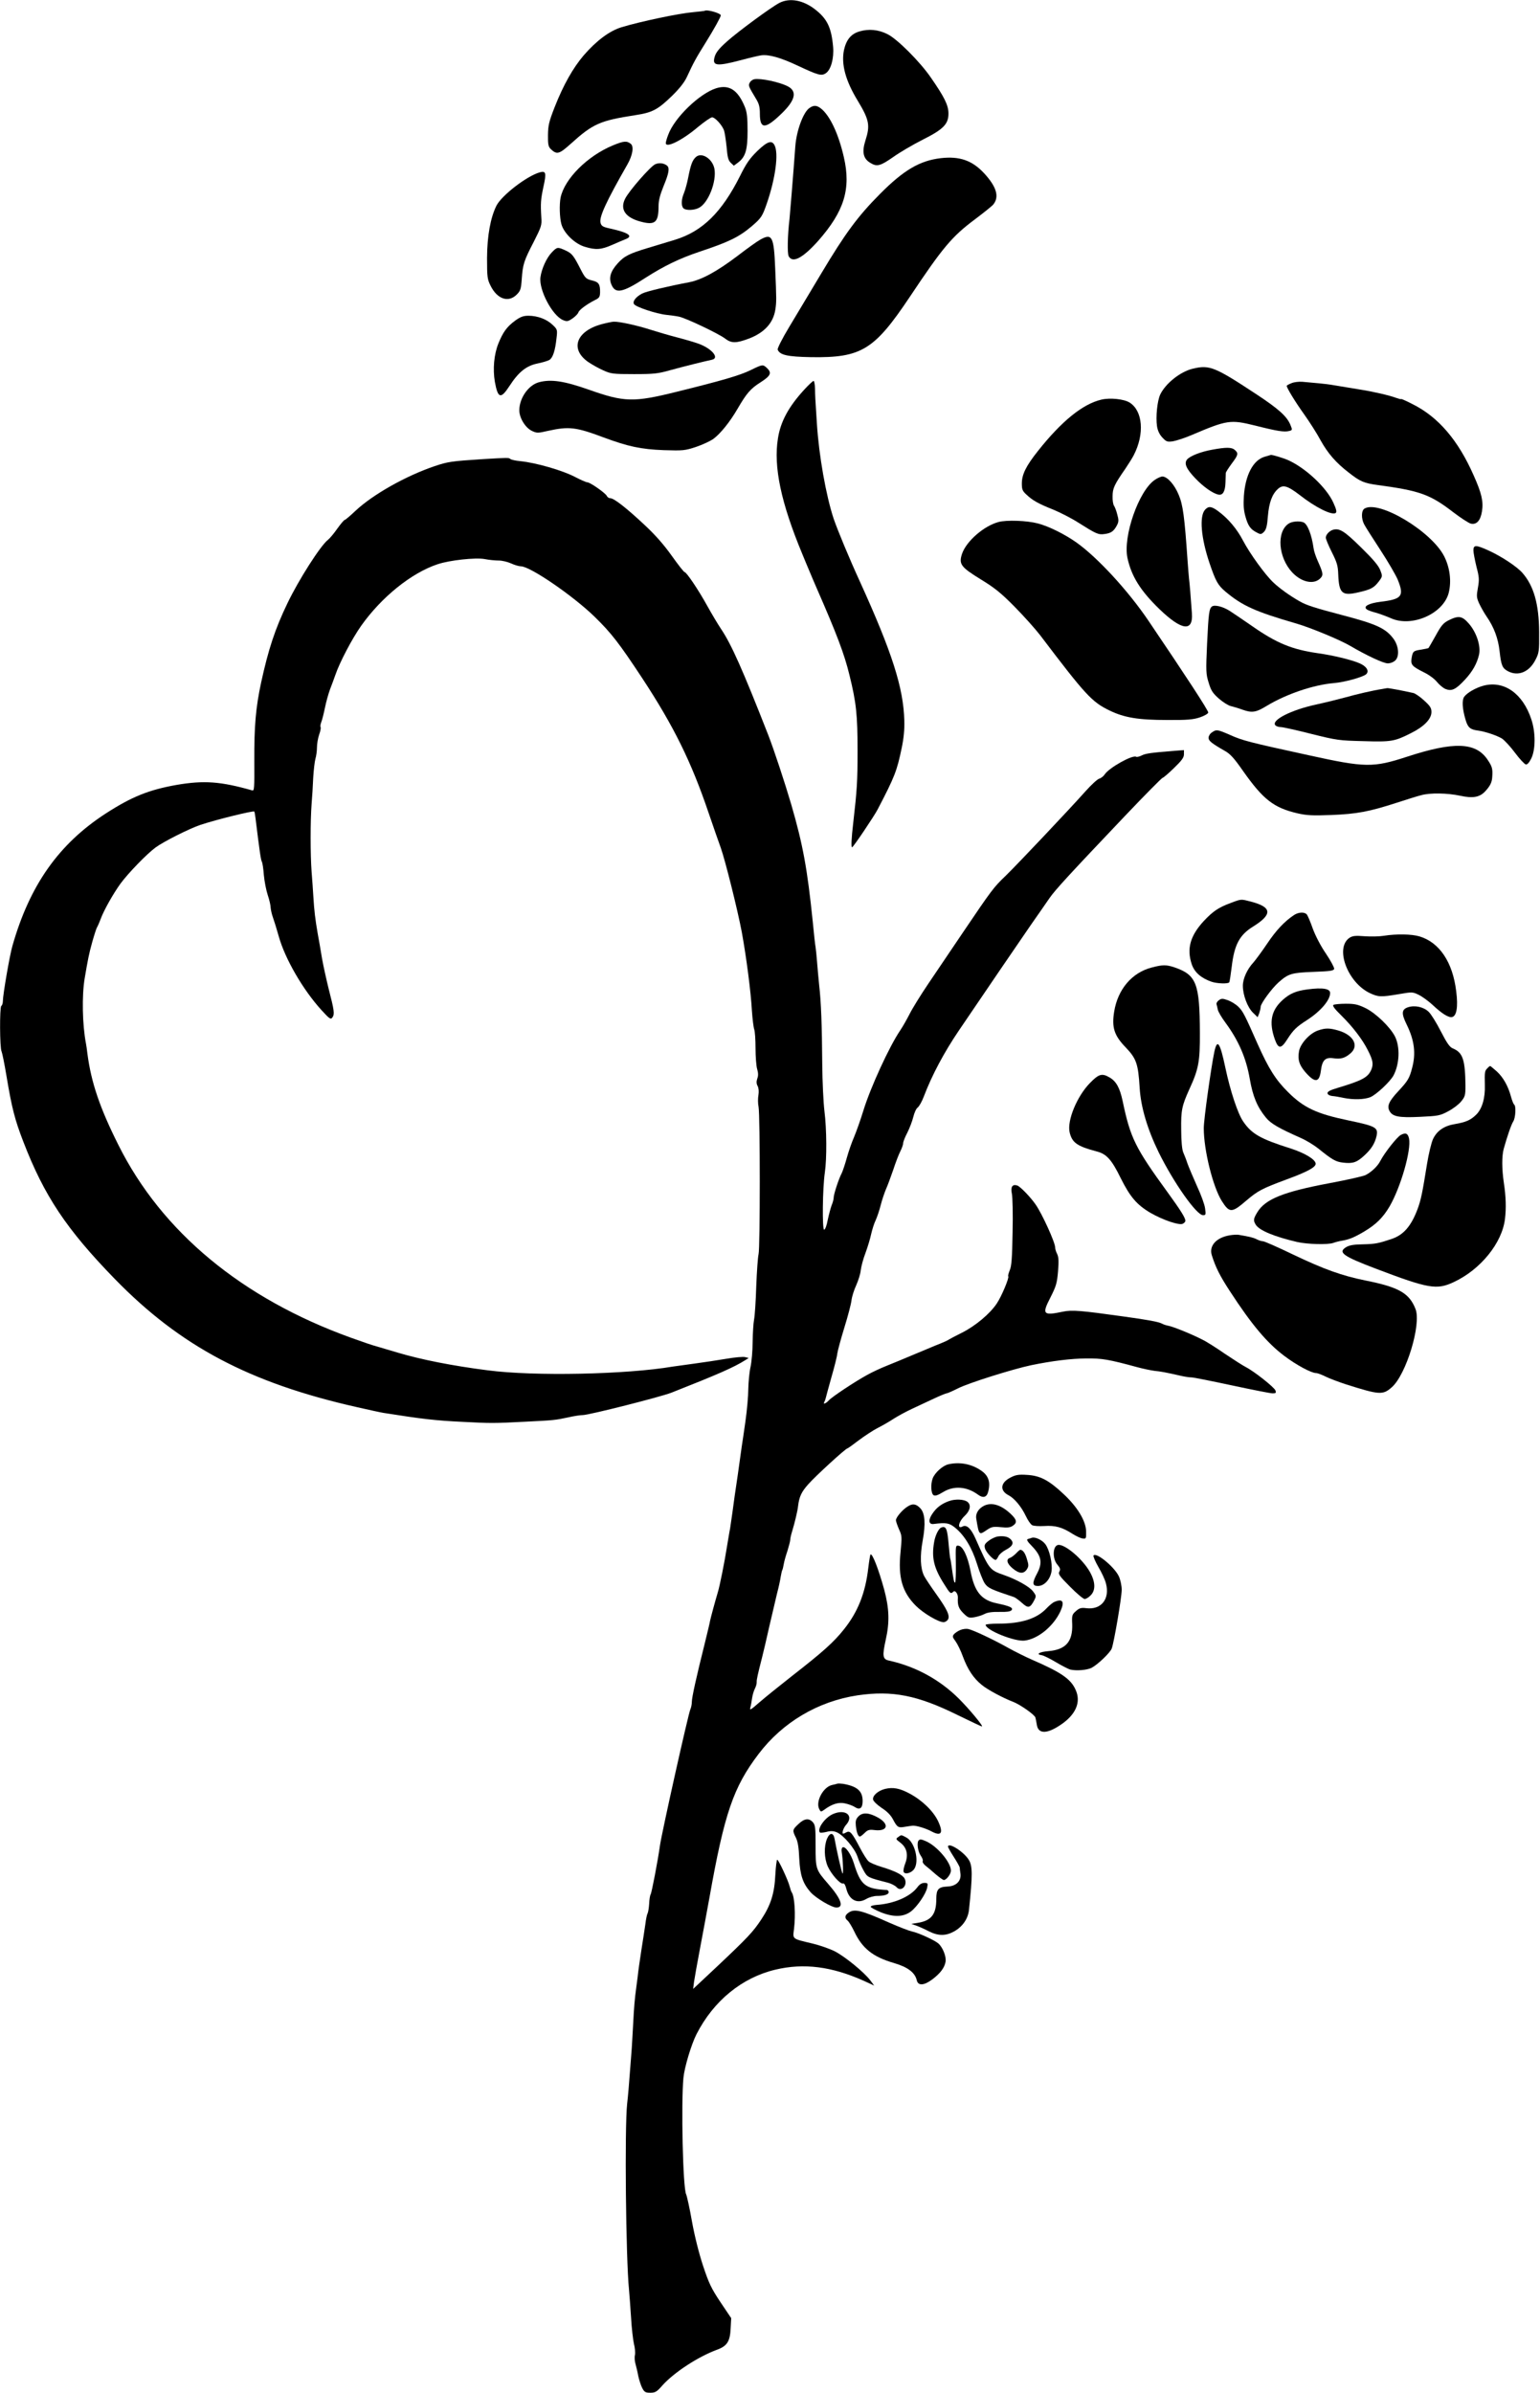 <?xml version="1.0" standalone="no"?>
<!DOCTYPE svg PUBLIC "-//W3C//DTD SVG 20010904//EN"
 "http://www.w3.org/TR/2001/REC-SVG-20010904/DTD/svg10.dtd">
<svg version="1.0" xmlns="http://www.w3.org/2000/svg"
 width="1064pt" height="1652pt" viewBox="0 0 1064 1652"
 preserveAspectRatio="xMidYMid meet">
<g transform="translate(0,1652) scale(0.1,-0.1)"
fill="#000000" stroke="none">
<path d="M5385 16500 c-55 -28 -289 -200 -362 -266 -54 -48 -76 -75 -85 -105
-19 -65 11 -69 186 -23 55 15 116 29 135 32 53 7 133 -15 254 -72 139 -65 162
-72 192 -52 36 23 58 104 51 183 -12 134 -41 194 -127 260 -82 63 -174 79
-244 43z"/>
<path d="M4868 16445 c-2 -1 -37 -5 -78 -9 -97 -8 -364 -64 -496 -104 -84 -26
-172 -92 -261 -194 -74 -87 -140 -203 -201 -358 -39 -100 -45 -125 -46 -192
-1 -65 3 -81 19 -97 42 -40 58 -36 137 35 155 140 202 161 448 199 117 18 154
37 253 133 52 51 86 94 103 131 45 98 65 134 129 236 58 93 105 178 105 189 0
15 -99 43 -112 31z"/>
<path d="M5938 16303 c-58 -17 -91 -57 -107 -129 -20 -98 11 -212 96 -351 79
-131 86 -169 52 -274 -25 -79 -15 -125 35 -154 45 -28 69 -21 159 42 45 32
136 85 201 118 146 73 180 109 179 184 -1 56 -29 112 -122 246 -75 109 -232
266 -299 299 -63 32 -130 38 -194 19z"/>
<path d="M5212 15973 c-12 -2 -27 -13 -32 -24 -11 -20 -9 -24 45 -114 19 -31
25 -54 25 -101 0 -107 37 -107 148 0 97 93 112 155 45 190 -59 30 -187 57
-231 49z"/>
<path d="M4949 15911 c-115 -36 -289 -203 -332 -321 -10 -25 -17 -51 -17 -58
0 -37 115 20 221 110 45 37 89 68 99 68 20 0 67 -51 82 -89 5 -14 13 -66 18
-114 6 -71 11 -93 28 -110 l22 -21 27 20 c53 39 68 86 68 219 0 93 -4 130 -18
165 -48 118 -108 158 -198 131z"/>
<path d="M5592 15774 c-42 -29 -89 -156 -97 -263 -15 -206 -37 -471 -40 -501
-14 -117 -16 -239 -6 -259 27 -50 96 -14 203 105 181 205 229 360 178 580 -37
161 -96 286 -158 335 -30 23 -50 24 -80 3z"/>
<path d="M4234 15516 c-176 -73 -334 -231 -361 -361 -9 -48 -7 -137 6 -184 18
-62 93 -135 162 -155 75 -23 113 -20 188 13 36 16 79 34 94 40 54 21 20 45
-107 73 -51 11 -61 17 -67 40 -10 40 39 146 186 403 36 63 46 124 23 142 -28
22 -49 20 -124 -11z"/>
<path d="M5233 15478 c-52 -51 -76 -84 -120 -173 -126 -251 -260 -382 -448
-440 -44 -13 -127 -38 -185 -56 -131 -39 -167 -57 -212 -107 -50 -55 -63 -100
-44 -146 28 -67 76 -58 239 48 125 80 233 132 367 177 210 70 275 102 365 178
65 56 72 67 103 156 60 174 83 347 53 403 -19 36 -49 26 -118 -40z"/>
<path d="M4806 15434 c-23 -22 -34 -53 -51 -139 -7 -38 -21 -87 -29 -107 -19
-44 -21 -89 -4 -106 16 -16 73 -15 107 3 65 33 123 182 107 270 -14 71 -91
118 -130 79z"/>
<path d="M6500 15428 c-145 -17 -256 -82 -420 -247 -153 -154 -239 -270 -404
-546 -76 -126 -176 -294 -223 -372 -49 -81 -83 -149 -80 -157 15 -37 66 -49
232 -52 346 -5 435 49 680 415 228 342 292 418 450 536 60 45 117 91 126 101
45 53 26 122 -60 216 -83 90 -170 121 -301 106z"/>
<path d="M4527 15386 c-32 -14 -180 -182 -208 -238 -37 -73 1 -130 107 -158
100 -27 124 -6 124 106 0 40 10 78 35 140 37 89 43 125 23 141 -22 17 -54 21
-81 9z"/>
<path d="M3729 15330 c-89 -25 -263 -159 -299 -230 -41 -82 -64 -208 -65 -360
0 -135 2 -148 25 -194 46 -92 123 -117 180 -60 26 26 30 38 35 109 7 101 15
125 84 258 51 101 55 112 51 165 -6 99 -4 125 15 214 21 95 17 110 -26 98z"/>
<path d="M5252 14865 c-22 -12 -93 -63 -158 -113 -143 -108 -247 -164 -334
-181 -139 -26 -295 -63 -322 -77 -43 -22 -69 -54 -58 -73 10 -20 156 -68 225
-75 28 -3 66 -8 85 -12 47 -9 274 -117 319 -151 44 -34 77 -34 167 0 106 41
167 108 181 200 8 52 8 71 -1 281 -9 224 -21 248 -104 201z"/>
<path d="M3813 14778 c-37 -38 -71 -114 -79 -172 -12 -87 82 -265 156 -296 27
-11 34 -10 65 11 19 13 38 32 41 42 6 18 57 56 116 86 28 13 33 22 34 51 1 58
-9 73 -57 84 -40 10 -46 16 -77 76 -50 98 -60 110 -105 131 -55 25 -58 24 -94
-13z"/>
<path d="M3559 14306 c-57 -42 -83 -78 -115 -156 -31 -76 -40 -178 -25 -266
21 -116 41 -121 101 -29 63 97 116 139 192 155 35 7 72 18 84 25 24 15 40 65
49 150 7 58 6 61 -27 92 -40 39 -104 63 -167 63 -36 0 -56 -8 -92 -34z"/>
<path d="M4154 14281 c-175 -49 -217 -173 -89 -261 25 -17 71 -43 103 -57 53
-24 67 -26 212 -26 137 0 166 3 250 27 91 25 240 62 288 72 55 11 2 76 -89
110 -24 9 -91 29 -149 44 -58 15 -143 40 -190 55 -91 29 -209 55 -250 54 -14
-1 -52 -9 -86 -18z"/>
<path d="M5185 13964 c-74 -36 -194 -71 -510 -149 -297 -74 -362 -72 -605 14
-173 61 -263 74 -346 52 -72 -19 -135 -108 -136 -192 -1 -53 41 -122 87 -144
34 -16 41 -16 110 0 146 32 193 27 385 -45 170 -63 258 -82 416 -88 134 -4
145 -3 222 22 44 15 99 40 121 56 48 35 115 118 167 208 63 108 89 138 158
182 72 46 80 66 44 100 -28 25 -29 25 -113 -16z"/>
<path d="M8243 13975 c-87 -20 -190 -102 -227 -179 -20 -43 -32 -154 -22 -220
5 -30 17 -56 37 -77 27 -29 34 -31 72 -26 23 4 80 22 127 42 249 106 270 109
441 67 154 -39 201 -46 234 -38 25 6 25 7 10 44 -25 58 -79 107 -230 207 -291
192 -328 207 -442 180z"/>
<path d="M5555 13828 c-107 -117 -162 -219 -180 -334 -32 -196 21 -446 169
-801 14 -35 37 -89 50 -120 13 -32 34 -80 46 -108 141 -322 194 -461 229 -606
47 -190 56 -274 56 -524 0 -210 -4 -270 -30 -497 -13 -110 -15 -168 -8 -168 8
0 152 214 177 262 119 228 133 266 166 424 14 67 20 128 18 189 -6 226 -84
470 -307 960 -73 159 -153 352 -181 433 -53 160 -102 436 -116 657 -12 182
-12 188 -13 243 -1 28 -5 52 -10 52 -5 0 -35 -28 -66 -62z"/>
<path d="M8922 13874 c-18 -7 -32 -15 -32 -18 0 -14 59 -111 120 -196 37 -52
89 -133 114 -180 50 -90 106 -155 196 -224 78 -61 104 -72 200 -85 289 -39
360 -64 520 -187 52 -40 107 -75 121 -79 40 -10 68 20 78 84 11 68 -2 125 -57
248 -107 243 -244 404 -423 493 -43 22 -79 38 -79 35 0 -3 -17 2 -37 9 -42 16
-159 43 -243 56 -49 8 -145 24 -206 34 -22 4 -121 14 -195 20 -25 2 -60 -2
-77 -10z"/>
<path d="M7610 13761 c-129 -30 -275 -148 -439 -355 -82 -103 -111 -162 -111
-224 0 -41 4 -52 33 -78 41 -39 82 -62 185 -103 46 -19 123 -58 170 -88 127
-80 140 -86 184 -80 45 6 63 19 85 60 13 25 13 37 2 76 -6 25 -17 52 -22 59
-6 8 -11 37 -10 65 0 55 11 80 89 192 22 33 48 74 57 92 76 147 63 307 -29
364 -39 24 -134 34 -194 20z"/>
<path d="M8374 13415 c-78 -14 -152 -43 -173 -68 -21 -27 -5 -64 57 -129 57
-60 122 -105 160 -113 31 -6 47 22 49 84 1 31 2 61 2 66 1 6 19 34 41 64 45
60 48 71 22 94 -22 20 -60 20 -158 2z"/>
<path d="M8736 13366 c-79 -24 -132 -127 -142 -271 -4 -63 -1 -99 11 -142 18
-64 35 -88 79 -110 26 -14 30 -13 49 5 15 16 22 40 27 109 8 93 29 151 69 187
35 32 66 23 151 -42 108 -85 221 -141 248 -124 9 7 6 24 -17 74 -47 102 -189
236 -311 291 -34 15 -110 38 -120 36 -3 -1 -23 -7 -44 -13z"/>
<path d="M3335 13350 c-218 -14 -241 -18 -331 -48 -201 -68 -427 -196 -546
-307 -38 -36 -72 -65 -77 -65 -4 0 -27 -27 -50 -59 -23 -33 -52 -68 -65 -78
-51 -39 -203 -277 -280 -438 -86 -178 -132 -319 -182 -548 -37 -172 -48 -300
-47 -540 1 -191 0 -209 -15 -204 -218 62 -333 70 -521 38 -192 -34 -310 -81
-491 -198 -324 -210 -525 -495 -644 -913 -19 -64 -66 -338 -66 -380 0 -16 -5
-32 -11 -35 -12 -8 -11 -291 2 -315 4 -8 20 -85 34 -170 37 -222 58 -302 116
-452 144 -374 298 -605 632 -948 453 -465 931 -718 1672 -885 83 -19 166 -37
185 -40 266 -42 358 -53 550 -62 190 -10 213 -10 425 1 203 10 211 11 300 30
39 9 84 16 102 16 42 0 540 126 613 155 327 129 429 174 509 224 l24 15 -24 6
c-13 4 -71 -1 -129 -11 -58 -10 -159 -25 -225 -34 -66 -9 -131 -18 -145 -20
-324 -55 -959 -68 -1280 -26 -244 31 -461 74 -625 123 -55 16 -116 34 -135 40
-41 11 -90 28 -185 62 -752 271 -1307 730 -1607 1331 -128 255 -188 431 -214
630 -3 28 -8 59 -10 70 -25 129 -29 331 -9 450 22 130 30 171 52 250 14 50 29
95 32 100 4 6 16 32 26 59 23 62 86 174 138 246 55 74 181 204 242 249 56 41
233 130 310 156 108 36 364 99 372 92 2 -2 5 -21 8 -43 29 -235 37 -290 44
-303 5 -9 11 -51 14 -93 4 -43 16 -105 27 -138 11 -32 20 -72 20 -87 1 -15 8
-46 16 -68 8 -22 26 -80 40 -130 43 -154 166 -367 295 -509 57 -62 64 -67 76
-50 16 22 12 49 -26 196 -16 65 -37 159 -46 210 -8 51 -22 129 -30 173 -17 98
-24 157 -30 255 -2 41 -8 118 -12 170 -9 117 -9 356 0 470 4 47 9 128 11 180
3 52 10 111 15 130 6 19 11 55 11 80 0 25 7 64 15 88 9 24 13 47 10 52 -3 4
-1 20 5 35 6 15 17 59 25 98 8 40 24 97 35 127 12 30 28 75 37 100 30 88 116
251 178 339 141 199 348 366 530 426 81 27 261 47 324 35 30 -6 74 -10 97 -10
23 0 61 -9 85 -20 24 -11 55 -20 68 -20 64 0 361 -204 509 -348 116 -113 170
-183 331 -427 216 -329 337 -574 456 -925 35 -102 73 -212 85 -244 30 -84 116
-427 145 -581 31 -169 63 -413 70 -544 4 -57 11 -114 16 -128 5 -13 9 -72 9
-130 0 -58 5 -123 11 -143 8 -27 9 -47 1 -67 -7 -21 -6 -36 3 -52 7 -15 9 -37
5 -62 -4 -22 -4 -58 1 -81 11 -60 11 -974 0 -1017 -5 -20 -12 -119 -16 -221
-3 -102 -10 -205 -15 -230 -5 -25 -9 -94 -10 -155 0 -60 -7 -139 -15 -175 -8
-36 -14 -103 -15 -150 0 -47 -9 -148 -20 -225 -11 -77 -22 -153 -25 -170 -2
-16 -15 -106 -28 -200 -14 -93 -31 -210 -37 -260 -7 -49 -14 -99 -16 -110 -3
-11 -11 -63 -20 -115 -18 -116 -52 -284 -65 -325 -18 -60 -48 -171 -53 -195
-2 -14 -18 -79 -34 -145 -62 -248 -92 -384 -92 -415 0 -17 -5 -40 -10 -51 -13
-24 -197 -849 -210 -939 -15 -107 -57 -327 -65 -340 -4 -6 -9 -36 -10 -65 -2
-30 -7 -59 -11 -66 -4 -6 -11 -39 -15 -73 -5 -33 -17 -115 -28 -182 -10 -66
-22 -147 -25 -180 -4 -32 -9 -70 -11 -84 -9 -64 -15 -134 -20 -235 -3 -60 -8
-139 -10 -175 -3 -36 -7 -94 -10 -130 -9 -122 -16 -205 -22 -255 -18 -162 -9
-1069 13 -1285 3 -30 9 -116 14 -190 4 -74 14 -156 20 -183 7 -26 10 -60 7
-76 -4 -16 -2 -44 4 -63 5 -18 14 -55 19 -83 6 -27 18 -65 27 -82 15 -29 23
-33 56 -33 34 0 45 6 84 51 82 91 247 198 377 246 69 25 90 57 94 146 l4 72
-74 110 c-64 96 -80 130 -120 250 -28 84 -59 207 -77 307 -16 92 -35 176 -40
187 -23 41 -36 629 -19 806 7 72 54 229 90 300 118 231 314 391 545 446 197
47 390 22 611 -77 l72 -33 -27 36 c-43 57 -177 166 -246 201 -34 17 -102 41
-152 53 -146 35 -138 29 -129 102 12 99 4 225 -16 252 -4 6 -10 24 -14 40 -9
39 -77 185 -86 185 -4 0 -10 -46 -13 -102 -6 -130 -31 -210 -97 -310 -57 -86
-92 -124 -313 -332 l-158 -148 6 48 c4 27 22 130 41 229 19 99 48 257 65 350
104 586 166 766 340 995 166 219 411 364 684 405 240 35 414 1 691 -136 89
-43 164 -79 168 -79 13 0 -87 120 -159 192 -133 132 -298 222 -483 263 -44 9
-47 32 -22 145 27 121 24 214 -11 345 -39 142 -83 255 -95 242 -2 -2 -9 -44
-15 -93 -20 -173 -72 -303 -167 -422 -71 -90 -149 -159 -357 -321 -88 -69
-191 -152 -229 -185 -58 -51 -68 -57 -62 -36 4 14 9 43 12 64 3 22 12 52 19
66 8 15 14 36 13 46 -1 18 8 56 38 174 8 30 30 125 49 210 20 85 44 189 54
230 11 41 22 92 25 114 4 21 8 42 11 46 2 3 7 22 10 41 3 19 15 61 26 93 10
33 19 67 19 76 0 9 6 36 14 61 16 52 37 139 40 171 8 65 23 97 70 150 49 56
259 248 271 248 3 0 38 25 77 55 40 30 99 69 132 86 34 17 84 46 111 64 28 18
85 49 128 69 42 20 111 52 152 71 41 19 80 35 85 35 6 0 42 16 80 35 73 37
376 132 503 159 146 30 275 46 382 47 110 1 152 -6 355 -61 41 -11 94 -22 119
-25 40 -4 66 -8 189 -36 23 -5 53 -9 65 -9 13 0 138 -25 278 -55 140 -30 266
-55 281 -55 23 0 26 3 20 20 -8 22 -147 132 -204 161 -20 10 -85 52 -145 92
-59 41 -130 86 -158 99 -74 38 -199 88 -230 94 -16 3 -36 9 -46 15 -25 13 -95
26 -269 50 -293 41 -353 46 -416 33 -137 -29 -147 -19 -87 97 40 79 46 99 53
181 6 72 4 99 -6 120 -8 15 -14 36 -14 46 0 34 -90 232 -135 296 -36 52 -107
125 -127 131 -33 11 -47 -10 -37 -56 5 -23 8 -143 5 -267 -3 -177 -7 -235 -20
-263 -8 -20 -13 -39 -10 -41 8 -9 -46 -139 -80 -189 -47 -70 -147 -154 -241
-201 -44 -22 -84 -43 -90 -47 -5 -5 -46 -23 -90 -40 -44 -18 -120 -50 -170
-71 -49 -21 -125 -52 -167 -69 -43 -17 -103 -45 -135 -63 -83 -45 -245 -152
-267 -177 -19 -21 -42 -30 -31 -11 3 5 8 18 10 27 2 10 20 74 39 143 20 69 39
143 41 165 3 21 25 102 49 180 24 77 46 161 49 187 3 26 18 73 33 105 14 32
29 78 31 103 3 25 17 79 33 120 15 41 33 100 39 130 7 30 20 73 31 95 10 22
26 69 35 105 9 36 26 85 36 109 11 24 33 84 50 133 16 49 38 107 49 128 11 22
20 47 20 57 0 10 13 43 29 73 15 30 34 79 41 108 7 29 20 58 30 65 10 7 30 42
43 77 56 147 139 303 242 455 203 299 408 600 498 730 50 72 108 154 128 184
41 59 140 166 523 569 137 144 254 262 259 262 5 0 40 30 78 67 54 52 69 73
69 95 l0 29 -67 -5 c-160 -13 -198 -18 -225 -32 -16 -8 -33 -12 -38 -9 -25 15
-186 -75 -217 -121 -8 -13 -26 -27 -38 -30 -12 -3 -55 -42 -95 -87 -116 -130
-471 -505 -550 -582 -85 -81 -98 -99 -295 -390 -82 -121 -191 -282 -242 -358
-52 -77 -109 -169 -128 -207 -19 -37 -47 -87 -64 -112 -77 -113 -206 -395
-255 -553 -20 -66 -50 -149 -65 -185 -16 -36 -38 -100 -50 -143 -12 -44 -28
-91 -35 -106 -21 -39 -56 -147 -56 -169 0 -11 -6 -35 -14 -53 -7 -19 -19 -64
-27 -101 -7 -39 -18 -68 -25 -68 -14 0 -11 287 5 395 14 96 13 298 -3 425 -7
58 -14 202 -15 320 -2 275 -8 432 -21 545 -5 50 -12 124 -15 165 -3 41 -8 86
-10 100 -3 14 -12 95 -20 180 -37 360 -67 526 -148 805 -45 153 -119 377 -159
480 -176 449 -255 627 -326 732 -22 33 -65 105 -95 159 -60 109 -144 234 -157
234 -5 0 -45 51 -89 113 -55 77 -113 143 -187 212 -126 118 -212 185 -237 185
-10 0 -20 7 -24 15 -7 19 -116 95 -135 95 -8 0 -45 16 -83 36 -87 46 -271 99
-380 110 -33 3 -64 10 -69 15 -11 10 -19 9 -191 -1z"/>
<path d="M7979 13207 c-111 -74 -222 -392 -189 -541 28 -127 91 -226 221 -352
154 -148 233 -158 224 -29 -7 100 -16 213 -20 240 -2 17 -6 72 -10 124 -21
305 -32 385 -61 454 -29 71 -79 127 -113 127 -10 0 -33 -10 -52 -23z"/>
<path d="M8326 13001 c-41 -45 -28 -196 31 -370 42 -123 57 -151 109 -195 118
-99 207 -139 494 -222 98 -29 299 -112 370 -154 111 -65 228 -120 258 -120 19
0 41 9 53 21 30 30 22 103 -15 151 -52 69 -116 99 -341 158 -205 54 -258 71
-305 98 -66 37 -140 90 -183 131 -57 54 -161 198 -208 287 -42 81 -103 154
-173 205 -46 34 -66 36 -90 10z"/>
<path d="M9428 13009 c-23 -13 -24 -69 -3 -109 8 -16 59 -96 112 -177 53 -81
107 -174 120 -205 46 -114 30 -135 -120 -153 -80 -10 -121 -32 -94 -52 6 -6
35 -16 62 -23 28 -8 74 -25 104 -38 145 -66 366 31 401 178 19 79 7 172 -32
249 -87 172 -449 389 -550 330z"/>
<path d="M6899 12916 c-101 -27 -222 -132 -252 -219 -24 -72 -9 -92 129 -177
97 -59 141 -95 234 -189 63 -64 142 -152 176 -196 314 -414 358 -462 481 -521
102 -49 197 -65 398 -65 139 -1 180 3 225 18 30 10 56 25 58 33 2 13 -151 247
-413 634 -140 207 -351 436 -497 540 -82 58 -191 112 -267 132 -76 20 -215 25
-272 10z"/>
<path d="M8902 12904 c-84 -58 -70 -233 26 -336 66 -70 153 -87 197 -38 19 21
16 35 -21 118 -13 29 -26 67 -28 85 -14 97 -42 169 -71 181 -30 11 -80 6 -103
-10z"/>
<path d="M9209 12862 c-25 -8 -49 -34 -49 -54 0 -10 19 -55 42 -101 35 -70 42
-92 44 -152 5 -132 26 -151 138 -125 88 20 108 31 142 75 26 35 27 36 10 79
-12 31 -49 75 -134 158 -115 113 -148 133 -193 120z"/>
<path d="M10180 12720 c0 -17 10 -67 21 -113 19 -72 20 -89 10 -145 -10 -56
-10 -67 8 -107 11 -24 34 -65 51 -90 52 -75 81 -152 91 -243 11 -98 19 -116
59 -137 70 -36 146 -5 189 80 24 47 26 58 25 190 -1 194 -37 320 -115 409 -38
44 -146 115 -234 155 -88 40 -105 40 -105 1z"/>
<path d="M8374 12333 c-20 -15 -24 -46 -34 -254 -9 -196 -8 -213 11 -273 16
-54 28 -72 71 -110 29 -25 66 -48 82 -51 17 -4 54 -15 81 -25 65 -23 93 -19
166 26 136 82 323 146 467 158 73 6 201 42 221 61 23 22 3 55 -47 76 -55 24
-185 55 -286 69 -181 26 -285 69 -456 188 -61 42 -131 90 -155 105 -46 29
-102 43 -121 30z"/>
<path d="M10010 12238 c-38 -19 -52 -36 -90 -105 -25 -45 -48 -84 -50 -87 -3
-2 -25 -7 -50 -11 -55 -8 -59 -12 -67 -58 -7 -47 2 -57 83 -98 38 -18 76 -47
92 -67 15 -19 41 -41 59 -49 43 -17 71 -4 135 65 52 56 83 111 97 173 13 59
-18 154 -71 214 -46 53 -71 56 -138 23z"/>
<path d="M10250 11786 c-53 -14 -114 -49 -134 -77 -16 -23 -13 -81 9 -156 16
-56 32 -70 87 -77 51 -7 130 -34 165 -55 17 -11 58 -55 90 -98 32 -43 66 -79
75 -81 10 -2 23 12 38 42 30 62 30 181 0 270 -59 178 -188 269 -330 232z"/>
<path d="M9550 11763 c-60 -9 -181 -37 -255 -58 -44 -12 -136 -35 -205 -50
-170 -37 -307 -107 -279 -142 6 -7 23 -13 38 -13 14 0 109 -21 211 -47 176
-44 193 -46 359 -50 194 -6 216 -2 329 55 91 45 142 98 142 146 0 28 -9 42
-51 80 -28 26 -61 48 -73 51 -70 16 -172 35 -181 34 -5 -1 -21 -3 -35 -6z"/>
<path d="M8373 11463 c-13 -8 -23 -25 -23 -37 0 -21 21 -38 112 -90 38 -21 65
-51 127 -140 139 -197 212 -253 374 -291 65 -15 105 -17 235 -12 176 7 262 23
453 85 68 22 144 46 169 52 61 17 180 15 269 -4 87 -19 134 -11 173 31 33 36
46 61 48 98 4 56 0 72 -31 118 -81 123 -232 129 -559 22 -233 -76 -288 -75
-675 10 -418 91 -460 102 -547 141 -87 38 -94 39 -125 17z"/>
<path d="M8504 10286 c-85 -31 -124 -58 -187 -125 -94 -102 -119 -191 -83
-299 19 -55 64 -95 136 -120 37 -13 116 -16 123 -4 3 4 10 52 17 107 18 153
54 220 148 278 135 84 131 134 -15 172 -70 18 -65 19 -139 -9z"/>
<path d="M8940 10202 c-66 -44 -124 -106 -185 -197 -37 -55 -80 -113 -95 -130
-43 -46 -73 -112 -73 -161 0 -64 32 -149 70 -186 l32 -31 11 27 c5 15 10 35
10 45 0 22 77 127 123 168 69 61 90 67 242 73 117 4 140 8 143 21 1 9 -24 56
-57 105 -36 52 -73 124 -91 173 -16 46 -35 90 -41 97 -15 19 -58 17 -89 -4z"/>
<path d="M9560 10059 c-30 -5 -90 -6 -132 -3 -63 5 -82 3 -103 -10 -104 -68
-17 -307 138 -382 60 -28 76 -29 201 -8 93 16 96 16 139 -5 24 -12 68 -44 97
-71 63 -59 108 -87 132 -82 32 6 43 71 29 178 -24 201 -116 338 -254 379 -54
16 -158 18 -247 4z"/>
<path d="M7957 9840 c-136 -35 -234 -150 -259 -304 -18 -110 0 -165 79 -247
74 -77 87 -113 97 -280 8 -132 53 -284 131 -444 104 -211 262 -435 307 -435
19 0 20 4 14 47 -3 26 -28 94 -55 152 -26 58 -56 129 -66 156 -9 28 -23 63
-30 79 -8 18 -14 78 -14 156 -2 134 5 166 56 279 65 141 74 192 73 391 -1 340
-24 399 -175 451 -57 19 -82 19 -158 -1z"/>
<path d="M9034 9689 c-78 -10 -122 -28 -172 -73 -80 -72 -96 -154 -54 -272 24
-67 43 -67 85 -1 42 66 65 88 137 134 93 60 160 137 160 187 0 30 -51 39 -156
25z"/>
<path d="M8421 9614 c-11 -8 -18 -20 -16 -27 2 -6 6 -24 9 -38 3 -15 27 -55
53 -90 91 -124 143 -244 168 -389 21 -120 51 -193 112 -267 34 -41 87 -72 243
-141 36 -16 90 -49 120 -73 94 -76 118 -90 169 -96 68 -8 95 1 147 49 49 45
73 83 85 136 12 57 -6 67 -193 106 -221 46 -309 87 -418 195 -86 85 -135 163
-211 333 -89 202 -102 227 -133 257 -17 17 -50 37 -72 45 -37 13 -45 13 -63 0z"/>
<path d="M9213 9582 c-9 -6 9 -29 58 -77 76 -75 143 -163 179 -235 36 -70 40
-96 25 -134 -23 -54 -60 -75 -233 -127 -54 -16 -72 -26 -70 -38 2 -9 15 -16
32 -18 16 -1 51 -7 78 -13 70 -14 143 -12 186 5 42 18 136 106 160 150 42 80
46 197 10 269 -34 66 -132 160 -202 195 -54 26 -75 31 -137 31 -41 0 -80 -4
-86 -8z"/>
<path d="M9729 9566 c-46 -15 -48 -43 -10 -120 53 -108 65 -199 37 -301 -18
-70 -29 -88 -97 -161 -63 -68 -77 -100 -59 -134 21 -39 63 -48 210 -41 126 6
139 8 195 38 33 17 74 48 90 68 27 33 30 43 30 108 -2 181 -18 229 -86 258
-23 9 -41 35 -84 118 -30 59 -68 120 -84 135 -35 34 -95 47 -142 32z"/>
<path d="M9105 9405 c-57 -20 -121 -91 -130 -143 -10 -58 1 -93 41 -141 68
-79 99 -78 110 6 9 73 30 94 84 87 53 -8 81 0 119 32 63 52 24 128 -82 159
-62 18 -90 18 -142 0z"/>
<path d="M8390 9258 c-22 -104 -74 -473 -73 -528 0 -151 63 -405 125 -503 53
-83 69 -82 169 4 79 67 106 82 273 144 150 55 206 86 206 110 0 29 -74 74
-174 106 -206 65 -268 100 -326 185 -38 54 -90 212 -124 373 -37 175 -56 202
-76 109z"/>
<path d="M10276 9144 c-18 -18 -19 -25 -17 -116 3 -89 -19 -165 -61 -205 -38
-37 -71 -51 -147 -64 -73 -12 -123 -46 -150 -103 -12 -26 -30 -102 -41 -169
-33 -205 -42 -250 -66 -315 -44 -117 -96 -177 -176 -205 -95 -32 -116 -36
-200 -38 -65 -1 -95 -6 -118 -20 -58 -36 -21 -62 205 -148 366 -139 421 -148
539 -93 186 87 334 270 354 436 9 73 7 154 -8 251 -14 96 -14 182 -1 232 24
86 52 168 66 190 16 24 21 108 6 117 -4 3 -14 27 -21 53 -20 75 -55 136 -99
176 -23 20 -43 37 -45 37 -3 0 -12 -7 -20 -16z"/>
<path d="M7530 9042 c-89 -91 -158 -258 -140 -339 17 -73 52 -97 188 -133 67
-17 103 -57 165 -184 65 -130 111 -184 206 -240 85 -49 199 -88 223 -75 10 5
18 14 18 20 0 20 -32 72 -123 197 -224 308 -257 374 -311 632 -19 88 -43 133
-88 160 -54 32 -76 26 -138 -38z"/>
<path d="M9678 8684 c-26 -14 -112 -123 -141 -179 -18 -36 -61 -77 -102 -98
-16 -8 -131 -34 -255 -57 -313 -59 -437 -109 -492 -198 -29 -47 -30 -59 -11
-89 26 -39 127 -81 285 -118 70 -16 214 -20 251 -6 13 5 40 12 59 15 49 8 83
22 153 63 82 49 130 96 176 174 77 133 151 390 134 469 -8 35 -23 42 -57 24z"/>
<path d="M8495 7991 c-92 -16 -142 -72 -123 -136 27 -86 56 -143 125 -249 151
-232 257 -358 377 -448 82 -62 186 -118 219 -118 10 0 39 -11 65 -24 26 -13
90 -37 142 -54 231 -73 254 -75 316 -20 100 88 205 435 164 540 -43 110 -115
151 -345 197 -164 33 -288 78 -496 177 -108 52 -203 94 -213 94 -9 0 -29 6
-44 14 -24 12 -50 18 -127 31 -11 1 -38 0 -60 -4z"/>
<path d="M6552 6410 c-39 -9 -93 -58 -108 -97 -15 -41 -12 -104 6 -116 12 -7
29 -1 67 22 74 45 163 38 241 -19 34 -25 59 -18 69 19 18 68 3 114 -50 149
-66 45 -147 60 -225 42z"/>
<path d="M6982 6319 c-71 -36 -76 -91 -13 -123 40 -21 88 -79 118 -142 14 -30
34 -59 44 -64 10 -6 48 -8 84 -6 75 5 124 -8 195 -54 25 -16 57 -31 71 -32 23
-3 24 -1 23 50 -2 72 -60 168 -157 258 -101 95 -162 126 -251 131 -59 4 -79 0
-114 -18z"/>
<path d="M6556 6156 c-52 -19 -86 -45 -114 -87 -30 -43 -26 -75 8 -71 87 11
108 7 147 -24 66 -53 118 -139 153 -251 17 -55 41 -116 53 -134 22 -33 44 -43
201 -95 10 -3 36 -22 57 -41 43 -39 56 -36 85 19 14 28 14 31 -9 61 -25 33
-113 82 -202 113 -98 34 -101 39 -195 251 -31 70 -61 98 -89 84 -40 -22 -29
33 15 74 37 35 45 74 19 95 -22 19 -86 22 -129 6z"/>
<path d="M6273 6120 c-36 -21 -83 -76 -83 -96 0 -8 10 -36 21 -62 21 -45 21
-53 11 -157 -18 -175 11 -277 106 -372 51 -51 156 -113 191 -113 11 0 25 9 31
19 14 27 -6 69 -83 177 -35 49 -72 104 -82 123 -26 52 -30 135 -10 245 21 115
16 188 -16 222 -29 31 -53 35 -86 14z"/>
<path d="M6803 6126 c-41 -19 -64 -54 -58 -91 19 -115 19 -115 72 -79 34 23
44 25 98 20 46 -5 66 -2 83 10 31 21 28 41 -14 81 -65 61 -128 82 -181 59z"/>
<path d="M6502 5973 c-17 -7 -41 -55 -48 -100 -19 -107 -2 -179 69 -290 41
-66 46 -70 64 -52 12 12 32 -15 31 -41 -3 -52 5 -75 37 -107 32 -32 39 -35 76
-29 23 4 55 14 72 23 21 11 54 15 103 14 50 -1 74 2 83 12 13 17 -11 28 -101
47 -108 22 -156 80 -183 226 -19 98 -52 168 -82 172 -21 3 -21 1 -19 -123 1
-69 -1 -128 -5 -131 -7 -4 -11 16 -25 116 -3 24 -7 47 -9 50 -1 3 -6 43 -10
90 -10 117 -18 137 -53 123z"/>
<path d="M6895 5912 c-16 -2 -45 -15 -63 -29 -28 -21 -33 -30 -27 -52 5 -25
56 -81 74 -81 4 0 13 11 19 25 6 13 29 33 50 44 47 24 59 47 37 71 -18 20 -46
27 -90 22z"/>
<path d="M7130 5903 c-8 -3 -21 -7 -29 -9 -10 -3 -3 -17 27 -47 68 -70 77
-116 37 -191 -35 -65 -33 -86 6 -86 44 0 85 45 94 101 8 53 -14 150 -43 188
-21 28 -69 51 -92 44z"/>
<path d="M7309 5853 c-36 -8 -39 -94 -4 -135 20 -24 23 -33 14 -49 -9 -17 1
-31 74 -104 46 -47 92 -85 101 -85 9 0 28 11 41 25 36 35 34 94 -6 164 -52 91
-176 194 -220 184z"/>
<path d="M7020 5795 c-13 -13 -31 -27 -42 -31 -29 -9 -21 -40 19 -73 45 -37
75 -39 97 -7 14 22 14 30 1 72 -12 42 -28 63 -46 64 -3 0 -16 -11 -29 -25z"/>
<path d="M7555 5780 c-3 -5 12 -41 34 -79 22 -37 46 -88 52 -113 29 -108 -33
-185 -138 -171 -32 4 -45 1 -69 -20 -27 -24 -29 -29 -26 -91 4 -121 -45 -176
-166 -186 -62 -5 -88 -22 -44 -28 13 -2 57 -24 99 -49 42 -25 86 -47 97 -50
43 -10 116 -4 148 12 42 22 127 103 139 133 16 42 69 353 69 406 0 28 -9 69
-19 91 -29 65 -159 172 -176 145z"/>
<path d="M7285 5460 c-11 -4 -36 -25 -55 -45 -67 -71 -174 -105 -332 -105 -49
0 -88 -4 -88 -8 0 -37 202 -118 270 -109 93 12 198 99 246 201 31 68 17 91
-41 66z"/>
<path d="M6635 5266 c-17 -7 -36 -20 -44 -29 -12 -15 -10 -21 11 -49 13 -18
37 -66 51 -106 33 -89 73 -149 130 -195 40 -33 144 -89 217 -117 49 -19 149
-89 154 -109 2 -9 7 -32 10 -52 11 -62 71 -61 165 3 104 70 141 156 103 240
-33 76 -101 122 -302 209 -41 18 -114 54 -163 81 -101 57 -241 123 -277 131
-14 3 -39 0 -55 -7z"/>
<path d="M5785 4205 c-5 -2 -22 -6 -36 -9 -60 -13 -114 -111 -90 -164 11 -23
13 -23 34 -8 55 41 101 55 145 45 24 -5 54 -16 66 -24 36 -24 56 -10 56 40 0
69 -37 102 -135 119 -16 2 -34 3 -40 1z"/>
<path d="M6115 4169 c-48 -12 -87 -46 -83 -73 2 -12 27 -36 59 -58 38 -24 64
-51 79 -80 28 -53 36 -59 80 -51 19 3 44 7 55 8 24 2 89 -17 130 -39 69 -37
85 -12 46 71 -33 69 -110 144 -197 190 -69 37 -114 45 -169 32z"/>
<path d="M5754 3995 c-56 -25 -111 -104 -89 -127 3 -3 24 -1 45 4 29 8 48 7
70 -2 47 -19 126 -112 145 -170 9 -28 28 -71 42 -95 26 -47 28 -48 169 -84 22
-6 49 -20 59 -31 32 -36 79 14 55 60 -14 26 -66 52 -158 80 -40 12 -81 29 -91
39 -11 9 -38 52 -61 96 -53 101 -67 117 -91 105 -10 -6 -20 -10 -23 -10 -12 0
1 40 19 60 58 64 -3 114 -91 75z"/>
<path d="M5930 3978 c-17 -18 -20 -32 -17 -63 5 -47 16 -75 28 -75 4 0 19 11
33 25 21 21 32 24 66 20 92 -12 108 39 28 85 -64 36 -109 39 -138 8z"/>
<path d="M5516 3926 c-42 -39 -42 -44 -17 -94 13 -26 20 -67 23 -142 6 -117
24 -172 78 -234 37 -41 146 -106 179 -106 54 0 33 60 -57 163 -86 99 -87 102
-87 263 0 125 -2 144 -19 163 -27 30 -59 26 -100 -13z"/>
<path d="M5714 3825 c-22 -53 -20 -134 5 -191 25 -55 87 -125 106 -118 8 3 16
-11 23 -39 20 -76 76 -104 137 -68 20 12 53 21 73 21 52 0 82 10 82 26 0 8 -6
14 -12 15 -151 8 -182 33 -229 186 -20 64 -60 120 -78 108 -5 -3 -8 -15 -6
-28 10 -58 13 -171 5 -150 -8 19 -39 155 -54 238 -8 44 -33 44 -52 0z"/>
<path d="M6205 3836 c-17 -12 -16 -14 14 -37 46 -34 58 -84 36 -143 -10 -25
-15 -52 -12 -59 8 -22 55 -9 74 20 36 55 3 187 -56 217 -36 19 -33 19 -56 2z"/>
<path d="M6347 3813 c-14 -14 -6 -76 14 -104 11 -16 18 -33 14 -39 -3 -5 4
-18 17 -29 13 -10 45 -37 71 -60 27 -23 52 -41 58 -41 18 0 49 41 49 65 0 57
-96 170 -173 203 -32 14 -41 15 -50 5z"/>
<path d="M6550 3770 c0 -5 18 -37 40 -71 22 -34 40 -67 41 -73 0 -6 2 -25 5
-43 6 -50 -30 -86 -90 -88 -63 -3 -77 -19 -77 -86 0 -106 -34 -150 -129 -165
l-44 -7 35 -12 c19 -7 58 -24 86 -39 66 -33 117 -33 175 -1 59 33 97 88 103
151 25 238 25 302 -2 344 -35 56 -143 124 -143 90z"/>
<path d="M6339 3491 c-49 -66 -163 -115 -284 -123 -22 -2 -40 -7 -39 -13 0 -5
32 -22 70 -38 89 -35 156 -33 208 6 43 33 104 122 112 165 6 29 4 32 -19 32
-18 0 -34 -10 -48 -29z"/>
<path d="M5862 3314 c-26 -18 -28 -37 -5 -55 9 -8 29 -41 45 -74 55 -117 129
-176 274 -218 95 -28 145 -65 158 -119 9 -40 51 -37 109 7 55 42 83 80 90 121
6 36 -20 100 -50 126 -25 22 -138 74 -183 83 -19 4 -89 31 -155 60 -197 88
-242 98 -283 69z"/>
</g>
</svg>
